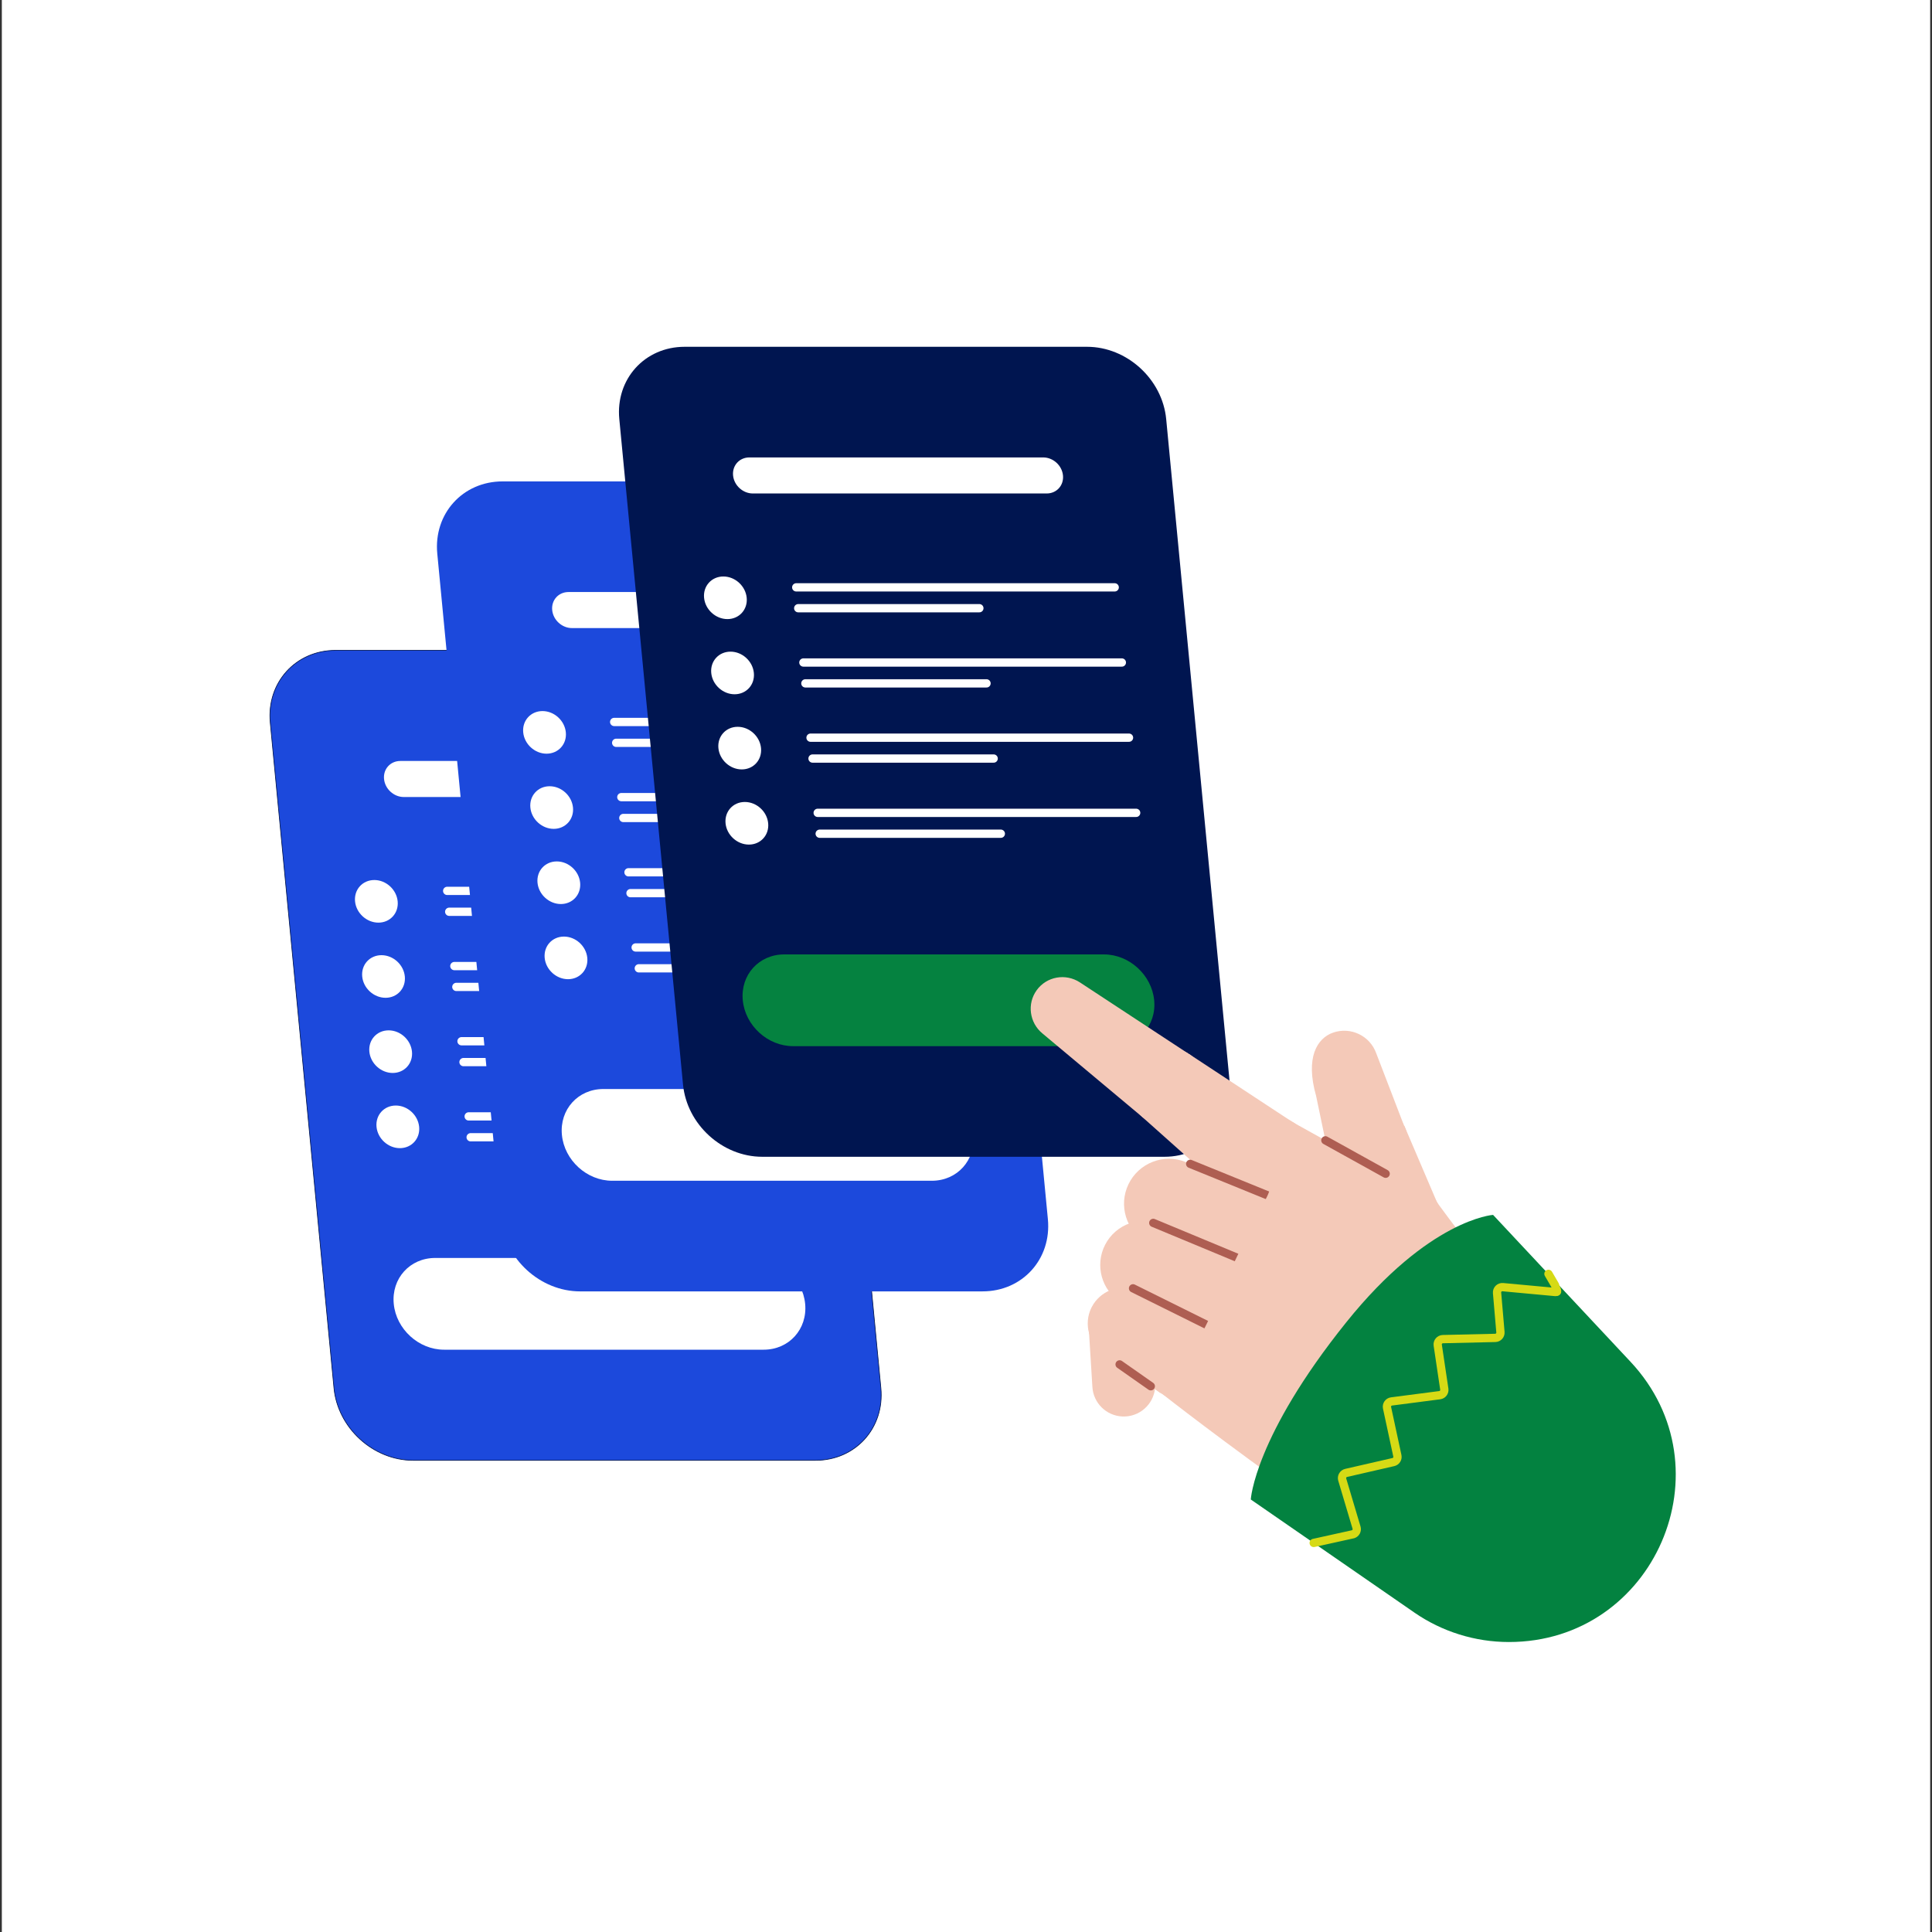 <svg viewBox="0 0 1400 1400" xmlns="http://www.w3.org/2000/svg">
  <rect x="0" y="0" width="1400" height="1400" fill="#333333" stroke="none"/>
  <defs>
    <style>
      .cls-1 {
        stroke: #001550;
        stroke-miterlimit: 10;
        stroke-width: .5px;
      }

      .cls-1, .cls-2 {
        fill: #1c49dc;
      }

      .cls-3, .cls-4 {
        fill: #f4c9b8;
      }

      .cls-3, .cls-5 {
        stroke: #ae5e52;
      }

      .cls-3, .cls-5, .cls-6, .cls-7 {
        stroke-linecap: round;
        stroke-linejoin: round;
        stroke-width: 6px;
      }

      .cls-8 {
        fill: #fff;
      }

      .cls-9, .cls-5, .cls-6 {
        fill: none;
      }

      .cls-10 {
        fill: #001550;
      }

      .cls-11 {
        fill: #058240;
      }

      .cls-6 {
        stroke: #fff;
      }

      .cls-7 {
        stroke: #d6da15;
      }

      .cls-7, .cls-12 {
        fill: #038240;
      }
    </style>
  </defs>
  <g data-name="Слой 1" id="_Слой_1">
    <g data-name="Слой 3" id="_Слой_3">
      <g data-name="Слой 2" id="_Слой_2">
        <g data-name="Слой 6" id="_Слой_6">
          <rect height="1400" width="1397.35" x="1.33" class="cls-8"></rect>
        </g>
      </g>
    </g>
  </g>
  <g data-name="Слой 2" id="_Слой_2-2">
    <g data-name="Слой 4" id="_Слой_4">
      <g data-name="Слой 1-2" id="_Слой_1-2">
        <g>
          <path d="M590.96,1058.21h-291.56c-28.92,0-54.61-23.45-57.38-52.37l-46.17-482.21c-2.77-28.92,18.42-52.36,47.35-52.36h291.56c28.92,0,54.61,23.45,57.38,52.37l46.17,482.21c2.77,28.92-18.42,52.36-47.35,52.36h0Z" class="cls-1"></path>
          <g>
            <g>
              <g>
                <line y2="754.52" x2="565.2" y1="754.52" x1="334.43" class="cls-6"></line>
                <line y2="769.63" x2="467.14" y1="769.63" x1="335.87" class="cls-6"></line>
              </g>
              <path d="M298.54,762.07c.81,8.53-5.44,15.44-13.97,15.44s-16.11-6.91-16.92-15.44,5.44-15.44,13.97-15.44,16.1,6.91,16.92,15.44Z" class="cls-8"></path>
            </g>
            <g>
              <g>
                <line y2="700.05" x2="560.02" y1="700.05" x1="329.24" class="cls-6"></line>
                <line y2="715.16" x2="461.95" y1="715.16" x1="330.68" class="cls-6"></line>
              </g>
              <path d="M293.36,707.6c.81,8.53-5.44,15.44-13.97,15.44s-16.11-6.91-16.92-15.44,5.44-15.44,13.97-15.44,16.1,6.91,16.92,15.44Z" class="cls-8"></path>
            </g>
            <g>
              <g>
                <line y2="645.57" x2="554.83" y1="645.57" x1="324.05" class="cls-6"></line>
                <line y2="660.7" x2="456.76" y1="660.7" x1="325.51" class="cls-6"></line>
              </g>
              <path d="M288.17,653.14c.81,8.53-5.44,15.44-13.97,15.44s-16.11-6.91-16.92-15.44,5.44-15.44,13.97-15.44,16.1,6.91,16.92,15.44Z" class="cls-8"></path>
            </g>
            <g>
              <g>
                <line y2="808.98" x2="570.38" y1="808.98" x1="339.62" class="cls-6"></line>
                <line y2="824.1" x2="472.32" y1="824.1" x1="341.05" class="cls-6"></line>
              </g>
              <path d="M303.73,816.55c.81,8.53-5.44,15.44-13.97,15.44s-16.11-6.91-16.92-15.44,5.44-15.44,13.97-15.44,16.1,6.91,16.92,15.44Z" class="cls-8"></path>
            </g>
          </g>
          <path d="M505.56,577.55h-212.96c-7.21,0-13.62-5.85-14.31-13.06h0c-.69-7.21,4.59-13.06,11.8-13.06h212.96c7.21,0,13.62,5.85,14.31,13.06h0c.69,7.21-4.59,13.06-11.8,13.06h0Z" class="cls-8"></path>
          <path d="M553.4,978.04h-231.64c-18.36,0-34.67-14.88-36.43-33.24h0c-1.76-18.36,11.69-33.24,30.04-33.24h231.64c18.36,0,34.67,14.88,36.43,33.24h0c1.76,18.36-11.69,33.24-30.04,33.24h0Z" class="cls-8"></path>
          <path d="M711.98,935.79h-291.56c-28.92,0-54.61-23.45-57.38-52.37l-46.17-482.22c-2.77-28.92,18.42-52.36,47.35-52.36h291.56c28.92,0,54.61,23.45,57.38,52.37l46.17,482.21c2.77,28.92-18.42,52.36-47.35,52.36h0Z" class="cls-2"></path>
          <g>
            <g>
              <g>
                <line y2="632.09" x2="686.21" y1="632.09" x1="455.43" class="cls-6"></line>
                <line y2="647.21" x2="588.16" y1="647.21" x1="456.88" class="cls-6"></line>
              </g>
              <path d="M420.39,639.66c.81,8.53-5.44,15.44-13.97,15.44s-16.11-6.91-16.92-15.44,5.44-15.44,13.97-15.44,16.1,6.91,16.92,15.44Z" class="cls-8"></path>
            </g>
            <g>
              <g>
                <line y2="577.63" x2="681.03" y1="577.63" x1="450.24" class="cls-6"></line>
                <line y2="592.74" x2="582.97" y1="592.74" x1="451.69" class="cls-6"></line>
              </g>
              <path d="M415.21,585.18c.81,8.53-5.44,15.44-13.97,15.44s-16.11-6.91-16.92-15.44,5.44-15.44,13.97-15.44,16.1,6.91,16.92,15.44Z" class="cls-8"></path>
            </g>
            <g>
              <g>
                <line y2="523.16" x2="675.85" y1="523.16" x1="445.06" class="cls-6"></line>
                <line y2="538.27" x2="577.78" y1="538.27" x1="446.51" class="cls-6"></line>
              </g>
              <path d="M410.03,530.71c.81,8.53-5.44,15.44-13.97,15.44s-16.11-6.91-16.92-15.44,5.44-15.44,13.97-15.44,16.1,6.91,16.92,15.44Z" class="cls-8"></path>
            </g>
            <g>
              <g>
                <line y2="686.57" x2="691.39" y1="686.57" x1="460.61" class="cls-6"></line>
                <line y2="701.68" x2="594.17" y1="701.68" x1="462.9" class="cls-6"></line>
              </g>
              <path d="M425.58,694.12c.81,8.53-5.44,15.44-13.97,15.44s-16.11-6.91-16.92-15.44,5.44-15.44,13.97-15.44,16.1,6.91,16.92,15.44Z" class="cls-8"></path>
            </g>
          </g>
          <path d="M627.41,455.13h-212.96c-7.21,0-13.62-5.85-14.31-13.06h0c-.69-7.21,4.59-13.06,11.8-13.06h212.96c7.21,0,13.62,5.85,14.31,13.06h0c.69,7.21-4.59,13.06-11.8,13.06Z" class="cls-8"></path>
          <path d="M675.25,855.62h-231.64c-18.36,0-34.67-14.88-36.43-33.24h0c-1.76-18.36,11.69-33.24,30.04-33.24h231.64c18.36,0,34.67,14.88,36.43,33.24h0c1.76,18.36-11.69,33.24-30.04,33.24h0Z" class="cls-8"></path>
          <path d="M843.88,838.24h-291.56c-28.92,0-54.61-23.45-57.38-52.37l-46.17-482.21c-2.77-28.92,18.42-52.36,47.35-52.36h291.56c28.92,0,54.61,23.45,57.38,52.37l46.17,482.21c2.77,28.92-18.42,52.36-47.35,52.36h0Z" class="cls-10"></path>
          <g>
            <g>
              <g>
                <line y2="534.55" x2="818.13" y1="534.55" x1="587.34" class="cls-6"></line>
                <line y2="549.67" x2="720.05" y1="549.67" x1="588.79" class="cls-6"></line>
              </g>
              <path d="M551.47,542.11c.81,8.53-5.44,15.44-13.97,15.44s-16.11-6.91-16.92-15.44,5.44-15.44,13.97-15.44,16.11,6.91,16.92,15.44Z" class="cls-8"></path>
            </g>
            <g>
              <g>
                <line y2="480.08" x2="812.94" y1="480.08" x1="582.16" class="cls-6"></line>
                <line y2="495.2" x2="714.87" y1="495.2" x1="583.6" class="cls-6"></line>
              </g>
              <path d="M546.28,487.65c.81,8.53-5.44,15.44-13.97,15.44s-16.11-6.91-16.92-15.44,5.44-15.44,13.97-15.44,16.11,6.91,16.92,15.44h0Z" class="cls-8"></path>
            </g>
            <g>
              <g>
                <line y2="425.62" x2="807.76" y1="425.62" x1="576.98" class="cls-6"></line>
                <line y2="440.73" x2="709.69" y1="440.73" x1="578.42" class="cls-6"></line>
              </g>
              <path d="M541.09,433.18c.81,8.53-5.44,15.44-13.97,15.44s-16.11-6.91-16.92-15.44,5.44-15.44,13.97-15.44,16.1,6.91,16.92,15.44Z" class="cls-8"></path>
            </g>
            <g>
              <g>
                <line y2="589.02" x2="823.31" y1="589.02" x1="592.52" class="cls-6"></line>
                <line y2="604.14" x2="725.24" y1="604.14" x1="593.97" class="cls-6"></line>
              </g>
              <path d="M556.65,596.58c.81,8.53-5.44,15.44-13.97,15.44s-16.11-6.91-16.92-15.44,5.44-15.44,13.97-15.44,16.11,6.91,16.92,15.44Z" class="cls-8"></path>
            </g>
          </g>
          <path d="M758.48,357.59h-212.96c-7.21,0-13.62-5.85-14.31-13.06h0c-.69-7.21,4.59-13.06,11.8-13.06h212.96c7.21,0,13.62,5.85,14.31,13.06h0c.69,7.21-4.59,13.06-11.8,13.06h0Z" class="cls-8"></path>
          <path d="M806.32,758.08h-231.64c-18.36,0-34.67-14.88-36.43-33.24h0c-1.76-18.36,11.69-33.24,30.04-33.24h231.64c18.36,0,34.67,14.88,36.43,33.24h0c1.76,18.36-11.69,33.24-30.04,33.24Z" class="cls-11"></path>
          <g data-name="Artwork 169" id="Artwork_169">
            <g>
              <g>
                <polygon points="1043.56 876.49 972.63 894.24 962.52 836.24 1017.61 815.77 1043.56 876.49" class="cls-4"></polygon>
                <circle r="36.8" cy="888.02" cx="1008.59" class="cls-4" id="C"></circle>
              </g>
              <g>
                <circle r="29.48" cy="828.32" cx="990.88" class="cls-4" id="C-2"></circle>
                <path d="M1017.23,815.15l-54.76,21.01-8.78-42.07c-3.93-13.79-3.79-24.26-1.18-31.77,2.63-7.49,7.69-12.06,13.59-14.08,12.75-4.37,26.62,2.33,31.17,15.01l19.95,51.9h.01Z" class="cls-4"></path>
              </g>
              <g>
                <circle r="26.23" cy="959.37" cx="814.78" class="cls-4" id="C-3"></circle>
                <path d="M788.64,957.39l52.33,3.98-3.95,44.33c-1.08,12.14-11.52,21.27-23.7,20.74h0c-11.63-.52-21.01-9.72-21.73-21.35l-.38-6.19-2.57-41.5h0Z" class="cls-4"></path>
              </g>
              <g>
                <circle r="35.26" cy="843.18" cx="918.47" class="cls-4" id="C-4"></circle>
                <polygon points="937.76 813.83 896.46 870.74 827.49 809.2 861.51 763.69 937.76 813.83" class="cls-4"></polygon>
              </g>
              <g>
                <path d="M861.43,763.67l-33.45,45.94-72.62-60.76c-4.73-3.88-7.51-9.25-8.27-14.87-.75-5.62.57-11.51,4.12-16.42,7.18-9.96,20.95-12.46,31.32-5.69l78.89,51.82h0v-.02Z" class="cls-4"></path>
                <ellipse transform="translate(-107.6 1440.84) rotate(-77.36)" ry="28.28" rx="28.49" cy="787.62" cx="846.08" class="cls-4" id="C-5"></ellipse>
              </g>
              <g>
                <circle r="37.59" cy="902.53" cx="908.13" class="cls-4" id="C-6"></circle>
                <path d="M925.4,869.12l-34.52,66.79-60.35-35.61c-14.54-8.58-20.11-26.85-12.83-42.08h0c7.44-15.56,25.71-22.63,41.69-16.11l22.64,9.24,43.39,17.78h-.02Z" class="cls-4"></path>
                <line y2="866.42" x2="919.08" y1="843.38" x1="862.45" class="cls-5"></line>
              </g>
              <g>
                <circle r="37" cy="947.88" cx="888.35" class="cls-4" id="C-7"></circle>
                <path d="M906.23,915.47l-35.76,64.8-58.17-36.46c-14.08-8.82-19.08-26.95-11.52-41.75h0c7.73-15.11,25.91-21.58,41.44-14.74l18.15,7.99,45.84,20.17h.02Z" class="cls-4"></path>
                <line y2="915.47" x2="906.23" y1="886.16" x1="835.7" class="cls-5"></line>
              </g>
              <g>
                <circle r="29.82" cy="984.63" cx="857.49" class="cls-4" id="C-8"></circle>
                <path d="M874.28,959.98l-33.59,49.3-6.79-4.75-17.02-11.93-17.63-12.35c-11.34-7.95-14.42-23.42-6.99-35.1h0c7.1-11.17,21.5-15.18,33.35-9.3l6.31,3.13,42.35,21.01h.01Z" class="cls-4"></path>
                <line y2="988.69" x2="811.31" y1="1004.53" x1="833.91" class="cls-5"></line>
                <line y2="959.98" x2="874.28" y1="933.57" x1="821.04" class="cls-5"></line>
              </g>
              <g>
                <circle r="105.6" cy="1001.45" cx="1007.84" class="cls-4" id="C-9"></circle>
                <path d="M1041.29,871.18s7.72,11.15,48.09,63.47l-144.52,151.46c-57-40.22-102.01-75.52-102.01-75.52,0,0,25.39-35.76,34.73-58.18,14.61-35.03,28.65-62,40.71-85.62,2.95-5.79,18.3-53.69,18.3-53.69l23.81,13.21,21.78,12.08,21.9,12.15,37.2,20.63h.01Z" class="cls-4"></path>
                <polyline points="960.41 826.31 982.19 838.39 1004.1 850.54" class="cls-3"></polyline>
              </g>
            </g>
          </g>
          <g>
            <path d="M1024.82,1168.46l-118.46-81.88s2.57-45.43,69.23-128.44c60.06-74.78,106.35-77.79,106.35-77.79l99.58,106.42c72.14,77.09,17.48,203.1-88.1,203.1h0c-24.51,0-48.44-7.47-68.6-21.4h0Z" class="cls-12"></path>
            <path d="M951.95,1118.07l28.56-6.31c1.98-.64,3.09-2.75,2.5-4.75l-10.38-34.85c-.63-2.12.66-4.33,2.81-4.83l34.26-7.86c2.04-.47,3.33-2.5,2.89-4.54l-7.49-34.79c-.47-2.19,1.03-4.32,3.26-4.61l34.93-4.54c2.13-.28,3.61-2.25,3.3-4.37l-4.75-31.85c-.34-2.28,1.4-4.34,3.71-4.4l37.99-.88c2.21-.05,3.92-1.95,3.73-4.16l-2.45-28.47c-.2-2.38,1.79-4.37,4.18-4.15l38.21,3.54c2.55.24.18-2.37-.32-4.89l-4.83-8.28" class="cls-7"></path>
          </g>
        </g>
        <rect height="1400" width="1400" class="cls-9"></rect>
      </g>
    </g>
  </g>
</svg>
